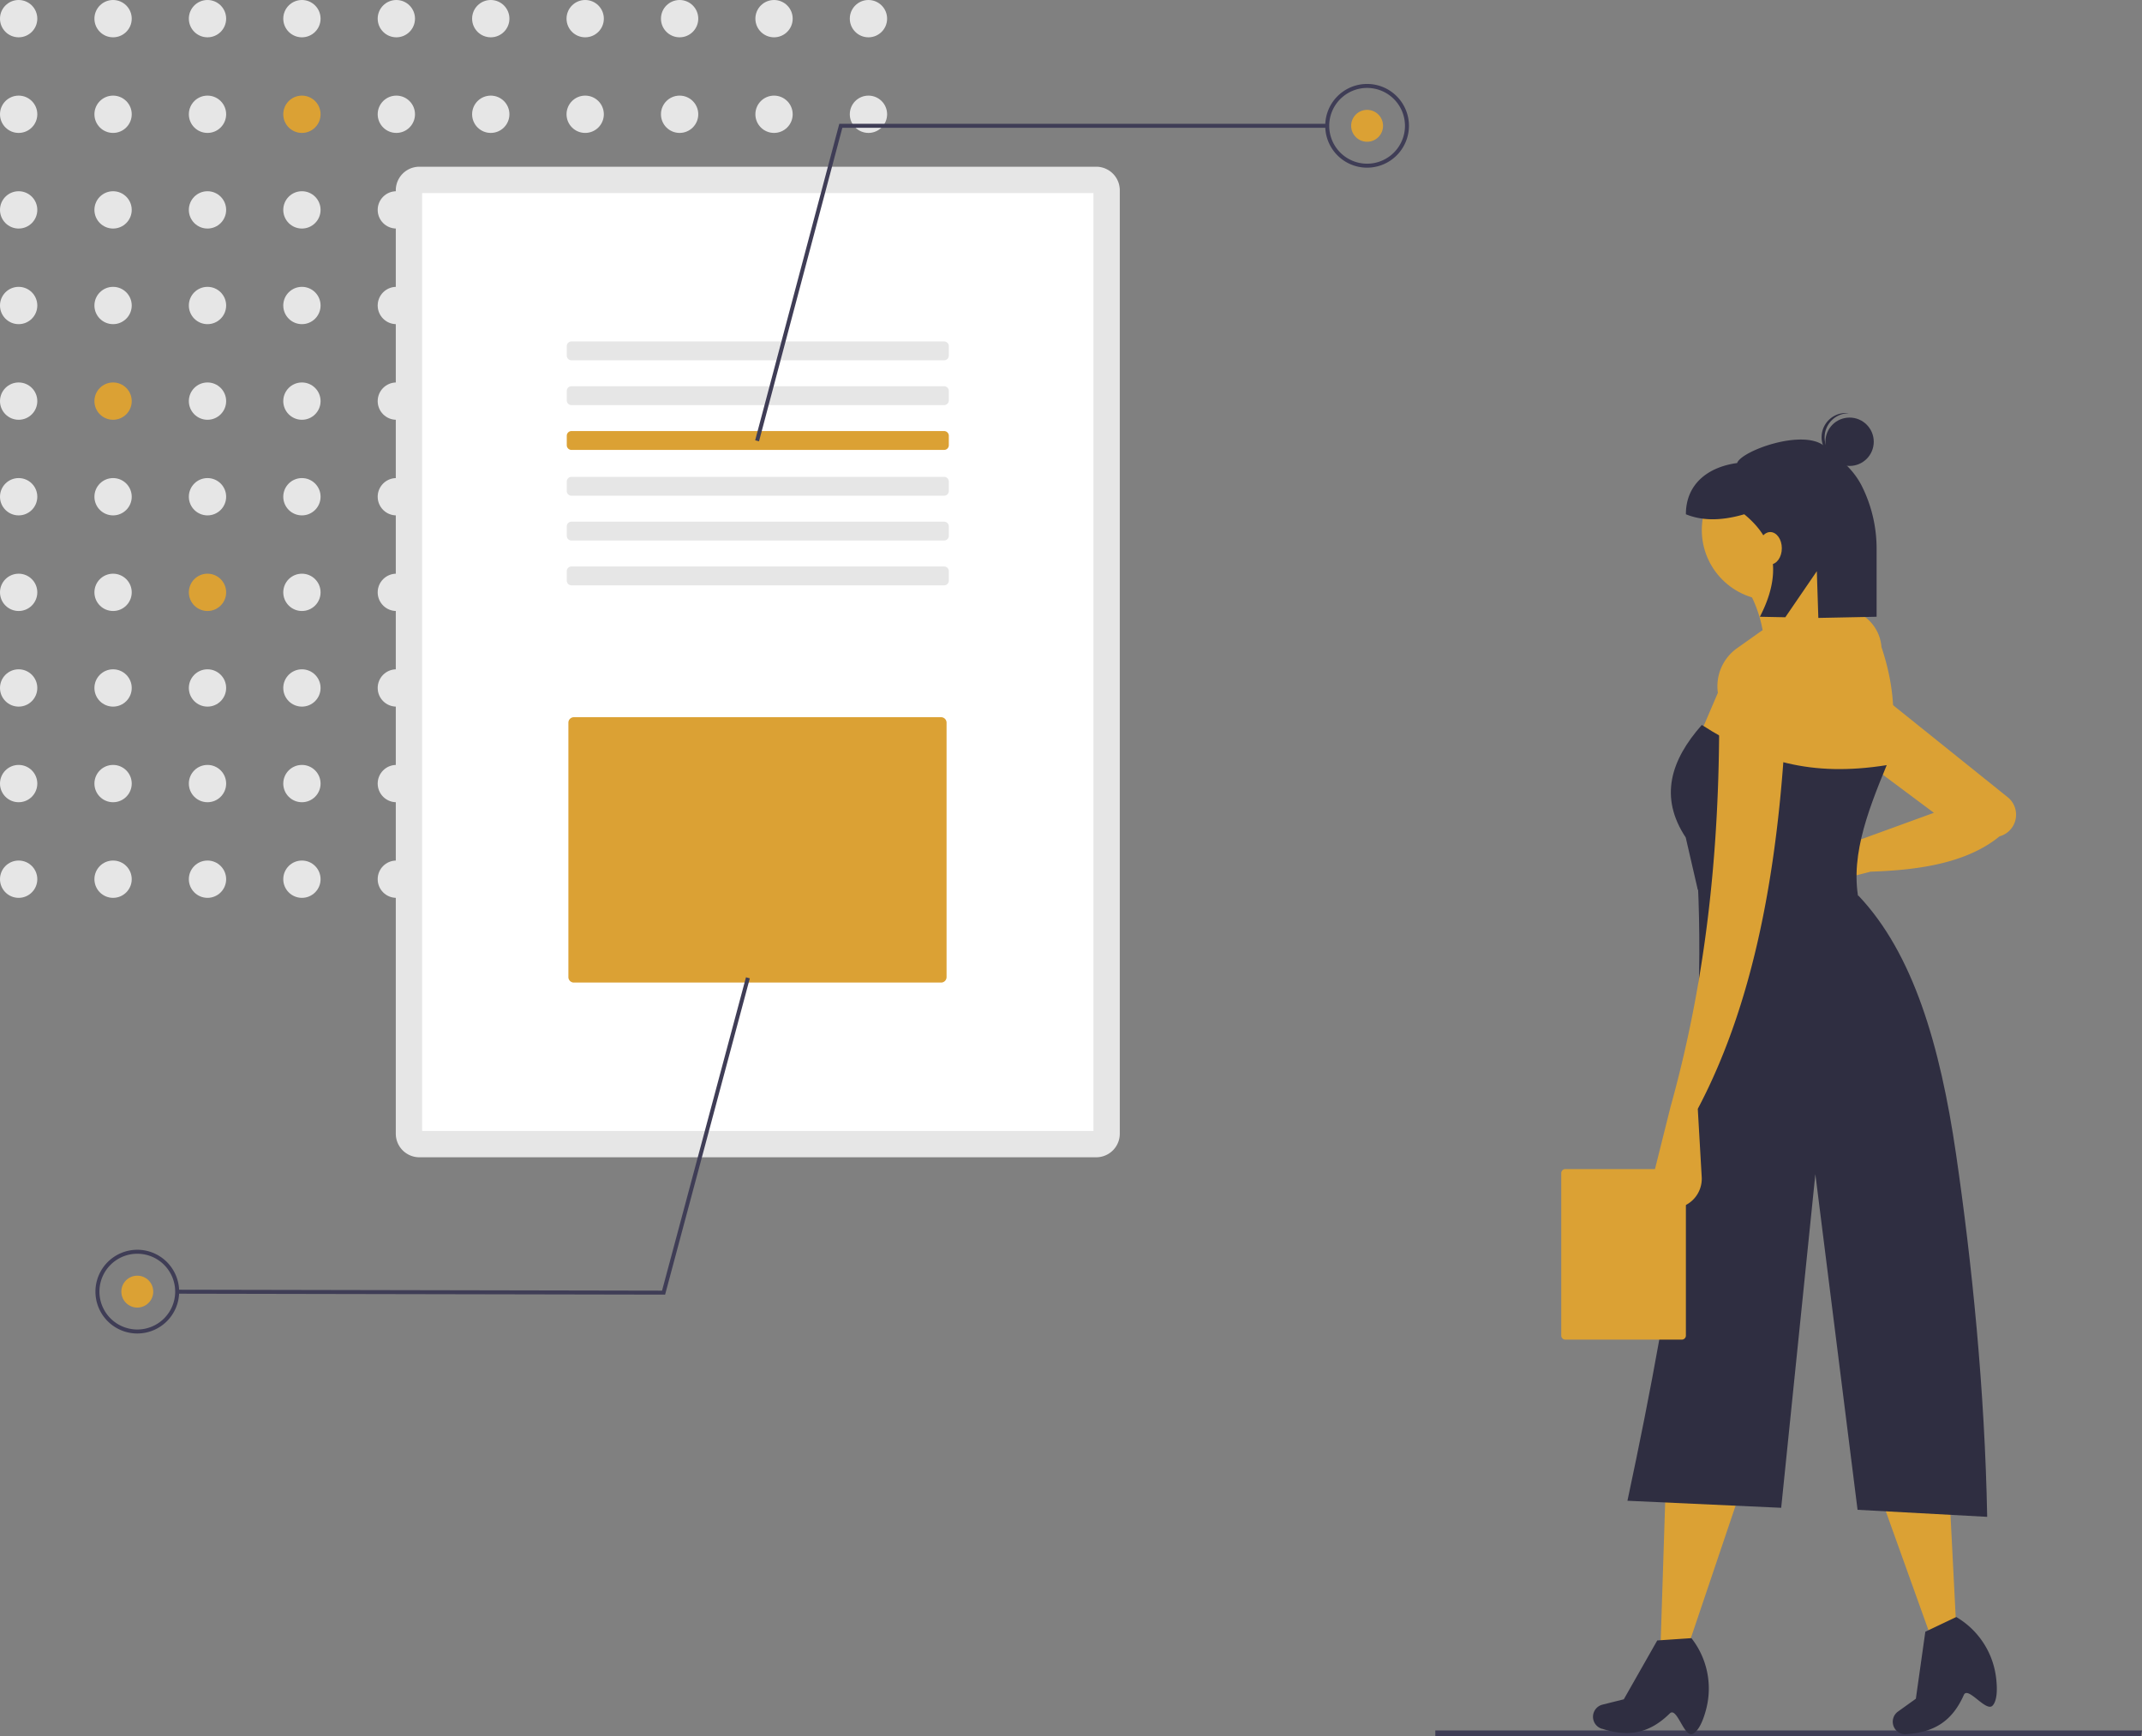 <svg xmlns="http://www.w3.org/2000/svg" data-name="Layer 1" viewBox="0 0 782.39 634.123"><rect x="0" y="0" width="782.39" height="634.123" fill="#808080" stroke="none"/><path fill="#3f3d56" d="M782.009 634.123H524.27v-2.106h258.12l-.381 2.106z"/><circle cx="6.813" cy="6.814" r="6.813" fill="#e6e6e6"/><circle cx="41.302" cy="6.814" r="6.813" fill="#e6e6e6"/><circle cx="75.791" cy="6.814" r="6.813" fill="#e6e6e6"/><circle cx="110.28" cy="6.814" r="6.813" fill="#e6e6e6"/><circle cx="144.769" cy="6.814" r="6.813" fill="#e6e6e6"/><circle cx="179.258" cy="6.814" r="6.813" fill="#e6e6e6"/><circle cx="213.747" cy="6.814" r="6.813" fill="#e6e6e6"/><circle cx="248.236" cy="6.814" r="6.813" fill="#e6e6e6"/><circle cx="282.725" cy="6.814" r="6.813" fill="#e6e6e6"/><circle cx="317.214" cy="6.814" r="6.813" fill="#e6e6e6"/><circle cx="6.813" cy="41.736" r="6.813" fill="#e6e6e6"/><circle cx="41.302" cy="41.736" r="6.813" fill="#e6e6e6"/><circle cx="75.791" cy="41.736" r="6.813" fill="#e6e6e6"/><circle cx="110.28" cy="41.736" r="6.813" fill="#dba134"/><circle cx="144.769" cy="41.736" r="6.813" fill="#e6e6e6"/><circle cx="179.258" cy="41.736" r="6.813" fill="#e6e6e6"/><circle cx="213.747" cy="41.736" r="6.813" fill="#e6e6e6"/><circle cx="248.236" cy="41.736" r="6.813" fill="#e6e6e6"/><circle cx="282.725" cy="41.736" r="6.813" fill="#e6e6e6"/><circle cx="317.214" cy="41.736" r="6.813" fill="#e6e6e6"/><circle cx="6.813" cy="76.658" r="6.813" fill="#e6e6e6"/><circle cx="41.302" cy="76.658" r="6.813" fill="#e6e6e6"/><circle cx="75.791" cy="76.658" r="6.813" fill="#e6e6e6"/><circle cx="110.28" cy="76.658" r="6.813" fill="#e6e6e6"/><circle cx="144.769" cy="76.658" r="6.813" fill="#e6e6e6"/><circle cx="179.258" cy="76.658" r="6.813" fill="#e6e6e6"/><circle cx="213.747" cy="76.658" r="6.813" fill="#e6e6e6"/><circle cx="248.236" cy="76.658" r="6.813" fill="#e6e6e6"/><circle cx="282.725" cy="76.658" r="6.813" fill="#e6e6e6"/><circle cx="317.214" cy="76.658" r="6.813" fill="#e6e6e6"/><circle cx="6.813" cy="111.58" r="6.813" fill="#e6e6e6"/><circle cx="41.302" cy="111.58" r="6.813" fill="#e6e6e6"/><circle cx="75.791" cy="111.58" r="6.813" fill="#e6e6e6"/><circle cx="110.28" cy="111.58" r="6.813" fill="#e6e6e6"/><circle cx="144.769" cy="111.58" r="6.813" fill="#e6e6e6"/><circle cx="179.258" cy="111.58" r="6.813" fill="#e6e6e6"/><circle cx="213.747" cy="111.58" r="6.813" fill="#e6e6e6"/><circle cx="248.236" cy="111.58" r="6.813" fill="#e6e6e6"/><circle cx="282.725" cy="111.58" r="6.813" fill="#e6e6e6"/><circle cx="317.214" cy="111.58" r="6.813" fill="#e6e6e6"/><circle cx="6.813" cy="146.502" r="6.813" fill="#e6e6e6"/><circle cx="41.302" cy="146.502" r="6.813" fill="#dba134"/><circle cx="75.791" cy="146.502" r="6.813" fill="#e6e6e6"/><circle cx="110.28" cy="146.502" r="6.813" fill="#e6e6e6"/><circle cx="144.769" cy="146.502" r="6.813" fill="#e6e6e6"/><circle cx="179.258" cy="146.502" r="6.813" fill="#e6e6e6"/><circle cx="213.747" cy="146.502" r="6.813" fill="#e6e6e6"/><circle cx="248.236" cy="146.502" r="6.813" fill="#e6e6e6"/><circle cx="282.725" cy="146.502" r="6.813" fill="#e6e6e6"/><circle cx="317.214" cy="146.502" r="6.813" fill="#e6e6e6"/><circle cx="6.813" cy="181.424" r="6.813" fill="#e6e6e6"/><circle cx="41.302" cy="181.424" r="6.813" fill="#e6e6e6"/><circle cx="75.791" cy="181.424" r="6.813" fill="#e6e6e6"/><circle cx="110.28" cy="181.424" r="6.813" fill="#e6e6e6"/><circle cx="144.769" cy="181.424" r="6.813" fill="#e6e6e6"/><circle cx="179.258" cy="181.424" r="6.813" fill="#e6e6e6"/><circle cx="213.747" cy="181.424" r="6.813" fill="#e6e6e6"/><circle cx="248.236" cy="181.424" r="6.813" fill="#e6e6e6"/><circle cx="282.725" cy="181.424" r="6.813" fill="#e6e6e6"/><circle cx="317.214" cy="181.424" r="6.813" fill="#e6e6e6"/><circle cx="6.813" cy="216.346" r="6.813" fill="#e6e6e6"/><circle cx="41.302" cy="216.346" r="6.813" fill="#e6e6e6"/><circle cx="75.791" cy="216.346" r="6.813" fill="#dba134"/><circle cx="110.28" cy="216.346" r="6.813" fill="#e6e6e6"/><circle cx="144.769" cy="216.346" r="6.813" fill="#e6e6e6"/><circle cx="179.258" cy="216.346" r="6.813" fill="#e6e6e6"/><circle cx="213.747" cy="216.346" r="6.813" fill="#e6e6e6"/><circle cx="248.236" cy="216.346" r="6.813" fill="#e6e6e6"/><circle cx="282.725" cy="216.346" r="6.813" fill="#e6e6e6"/><circle cx="317.214" cy="216.346" r="6.813" fill="#e6e6e6"/><circle cx="6.813" cy="251.268" r="6.813" fill="#e6e6e6"/><circle cx="41.302" cy="251.268" r="6.813" fill="#e6e6e6"/><circle cx="75.791" cy="251.268" r="6.813" fill="#e6e6e6"/><circle cx="110.28" cy="251.268" r="6.813" fill="#e6e6e6"/><circle cx="144.769" cy="251.268" r="6.813" fill="#e6e6e6"/><circle cx="179.258" cy="251.268" r="6.813" fill="#e6e6e6"/><circle cx="213.747" cy="251.268" r="6.813" fill="#e6e6e6"/><circle cx="248.236" cy="251.268" r="6.813" fill="#e6e6e6"/><circle cx="282.725" cy="251.268" r="6.813" fill="#e6e6e6"/><circle cx="317.214" cy="251.268" r="6.813" fill="#e6e6e6"/><circle cx="6.813" cy="286.19" r="6.813" fill="#e6e6e6"/><circle cx="41.302" cy="286.19" r="6.813" fill="#e6e6e6"/><circle cx="75.791" cy="286.19" r="6.813" fill="#e6e6e6"/><circle cx="110.28" cy="286.19" r="6.813" fill="#e6e6e6"/><circle cx="144.769" cy="286.19" r="6.813" fill="#e6e6e6"/><circle cx="179.258" cy="286.19" r="6.813" fill="#e6e6e6"/><circle cx="213.747" cy="286.19" r="6.813" fill="#e6e6e6"/><circle cx="248.236" cy="286.19" r="6.813" fill="#e6e6e6"/><circle cx="282.725" cy="286.19" r="6.813" fill="#e6e6e6"/><circle cx="317.214" cy="286.19" r="6.813" fill="#e6e6e6"/><circle cx="6.813" cy="321.112" r="6.813" fill="#e6e6e6"/><circle cx="41.302" cy="321.112" r="6.813" fill="#e6e6e6"/><circle cx="75.791" cy="321.112" r="6.813" fill="#e6e6e6"/><circle cx="110.28" cy="321.112" r="6.813" fill="#e6e6e6"/><circle cx="144.769" cy="321.112" r="6.813" fill="#e6e6e6"/><circle cx="179.258" cy="321.112" r="6.813" fill="#e6e6e6"/><circle cx="213.747" cy="321.112" r="6.813" fill="#e6e6e6"/><circle cx="248.236" cy="321.112" r="6.813" fill="#e6e6e6"/><circle cx="282.725" cy="321.112" r="6.813" fill="#e6e6e6"/><circle cx="317.214" cy="321.112" r="6.813" fill="#e6e6e6"/><path fill="#e6e6e6" d="M400.404 60.892a8.614 8.614 0 018.614 8.614v344.56a8.614 8.614 0 01-8.614 8.613H153.183a8.614 8.614 0 01-8.614-8.614V69.505a8.614 8.614 0 018.614-8.613h247.221"/><path fill="#fff" d="M154.186 413.062H399.4V70.51H154.186z"/><path fill="#e6e6e6" d="M344.844 124.704a1.723 1.723 0 011.723 1.723v3.446a1.723 1.723 0 01-1.723 1.722H208.743a1.723 1.723 0 01-1.723-1.722v-3.446a1.723 1.723 0 011.723-1.723h136.101m0 16.366a1.723 1.723 0 011.723 1.723v3.446a1.723 1.723 0 01-1.723 1.723H208.743a1.723 1.723 0 01-1.723-1.723v-3.446a1.723 1.723 0 011.723-1.722h136.101"/><path fill="#dba134" d="M344.844 157.437a1.723 1.723 0 011.723 1.723v3.446a1.723 1.723 0 01-1.723 1.722H208.743a1.723 1.723 0 01-1.723-1.722v-3.446a1.723 1.723 0 011.723-1.723h136.101"/><path fill="#e6e6e6" d="M344.844 174.162a1.723 1.723 0 011.723 1.723v3.445a1.723 1.723 0 01-1.723 1.723H208.743a1.723 1.723 0 01-1.723-1.723v-3.445a1.723 1.723 0 011.723-1.723h136.101m0 16.367a1.723 1.723 0 011.723 1.722v3.446a1.723 1.723 0 01-1.723 1.723H208.743a1.723 1.723 0 01-1.723-1.723v-3.446a1.723 1.723 0 011.723-1.722h136.101m0 16.366a1.723 1.723 0 011.723 1.723v3.446a1.723 1.723 0 01-1.723 1.722H208.743a1.723 1.723 0 01-1.723-1.722v-3.446a1.723 1.723 0 011.723-1.723h136.101"/><path fill="#dba134" d="M209.612 261.951a2.002 2.002 0 00-2 2v92.916a2.002 2.002 0 002 2h134.131a2.002 2.002 0 002-2V263.95a2.002 2.002 0 00-2-2z"/><path fill="#3f3d56" d="M277.241 161.182l-1.408-.374L306.56 45.221h178.225v1.457H307.679l-30.438 114.504z"/><path fill="#3f3d56" d="M499.348 61.24a15.29 15.29 0 1115.29-15.29 15.308 15.308 0 01-15.29 15.29zm0-29.125a13.835 13.835 0 1013.834 13.835 13.85 13.85 0 00-13.834-13.835z"/><circle cx="499.348" cy="45.95" r="5.825" fill="#dba134"/><path fill="#3f3d56" d="M272.477 356.941l1.407.376-30.947 115.528-178.225-.341.003-1.457 177.105.34 30.657-114.446z"/><path fill="#3f3d56" d="M50.18 456.457a15.29 15.29 0 11-15.32 15.261 15.308 15.308 0 0115.32-15.261zm-.056 29.125a13.835 13.835 0 10-13.808-13.86 13.85 13.85 0 0013.808 13.86z"/><circle cx="50.15" cy="471.748" r="5.825" fill="#dba134"/><path fill="#dba134" d="M616.828 600.594h-10.277l1.835-56.892 27.162 1.468-18.72 55.424z"/><path fill="#2f2e41" d="M618.23 633.29c-3.101 1.416-5.7-10.055-8.316-7.483-7.32 7.193-14.882 8.759-24.651 5.618l-.227-.038a4.575 4.575 0 01-2.883-5.962 4.575 4.575 0 013.174-2.832l7.784-1.946 12.221-21.494 12.477-.843a29.808 29.808 0 015.513 25.43c-1.132 4.62-2.88 8.54-5.091 9.55z"/><path fill="#dba134" d="M714.467 593.074l-9.557 3.78-19.219-53.579 25.798-8.625 2.978 58.424z"/><path fill="#2f2e41" d="M727.796 622.962c-2.364 2.458-8.999-7.253-10.486-3.9-4.16 9.381-10.617 13.619-20.857 14.292l-.224.048a4.575 4.575 0 01-4.875-4.484 4.575 4.575 0 011.91-3.801l6.523-4.673 3.46-24.482 11.292-5.372a29.808 29.808 0 0114.48 21.618c.646 4.714.463 9.002-1.223 10.754z"/><path fill="#dba134" d="M683.266 318.36l-15.778 4.058a8.258 8.258 0 01-10.308-7.68 8.258 8.258 0 018.518-8.57l13.898.447 26.781-9.751-25.313-18.878L684 251.559l49.332 39.604a8.195 8.195 0 013.043 5.806 8.195 8.195 0 01-6.008 8.488c-11.56 9.433-28.399 12.322-47.1 12.904z"/><circle cx="647.296" cy="193.566" r="25.693" fill="#dba134"/><path fill="#dba134" d="M678.862 228.802L644.36 242.75a46.63 46.63 0 00-8.075-30.832l28.63-6.607c-.373 8.744 4.355 16.56 13.947 23.491z"/><path fill="#dba134" d="M685.102 288.63c-27.813 2.226-43.026-1.467-66.435-15.048l8.809-20.555a17.001 17.001 0 017.003-16.278l9.147-6.479 27.895-8.075 1.251.063a15.27 15.27 0 0114.462 14.08c6.06 18.11 6.1 35.616-2.132 52.292z"/><path fill="#2f2e41" d="M679.596 331.574l-59.461-6.606-4.405-19.087c-9.763-14.737-5.501-28.237 5.873-41.109 20.733 13.306 39.978 19.056 67.536 14.682-7.329 17.824-14.097 35.34-9.543 52.12z"/><path fill="#2f2e41" d="M725.843 554.003l-47.348-2.57-15.416-122.592-12.48 121.859-56.157-2.57c17.13-80.11 29.03-156.162 25.693-226.099l58.727 5.139c19.903 20.986 29.786 54.485 35.603 94.33s10.506 86.036 11.378 132.503z"/><circle cx="675.58" cy="161.345" r="8.831" fill="#2f2e41"/><path fill="#2f2e41" d="M666.48 159.183a8.824 8.824 0 018.827-8.254c-.182-.023-.363-.052-.549-.063a8.831 8.831 0 00-1.133 17.626c.186.012.369.007.553.007a8.824 8.824 0 01-7.698-9.316z"/><path fill="#2f2e41" d="M666.43 162.954c-7.876-6.534-30.467 1.77-31.924 6.163-10.651 1.452-18.715 7.666-18.715 18.715 6.332 2.594 13.534 2.274 21.319 0 12.41 10.113 13.26 22.827 5.713 37.43l9.285.185 11.51-16.821.55 17.062 21.283-.427V200.81a51.12 51.12 0 00-5.458-23.42c-3.317-6.444-8.464-10.206-13.563-14.436z"/><ellipse cx="646.611" cy="200.241" fill="#dba134" rx="4.223" ry="5.912"/><path fill="#dba134" d="M614.308 426.99a1.483 1.483 0 011.483 1.483v59.319a1.483 1.483 0 01-1.483 1.483h-42.561a1.483 1.483 0 01-1.483-1.483v-59.32a1.483 1.483 0 011.483-1.482h42.561"/><path fill="#dba134" d="M620.135 404.983l1.437 24.914a10.819 10.819 0 01-12.375 11.326c-6.33-.93-6.473-7.12-4.922-13.327l5.912-23.647c14.503-51.998 18.418-103.036 17.684-152.812a12.498 12.498 0 0112.834-12.714 12.491 12.491 0 0112.121 12.927c-2.053 58.45-10.578 111.53-32.691 153.333z"/></svg>